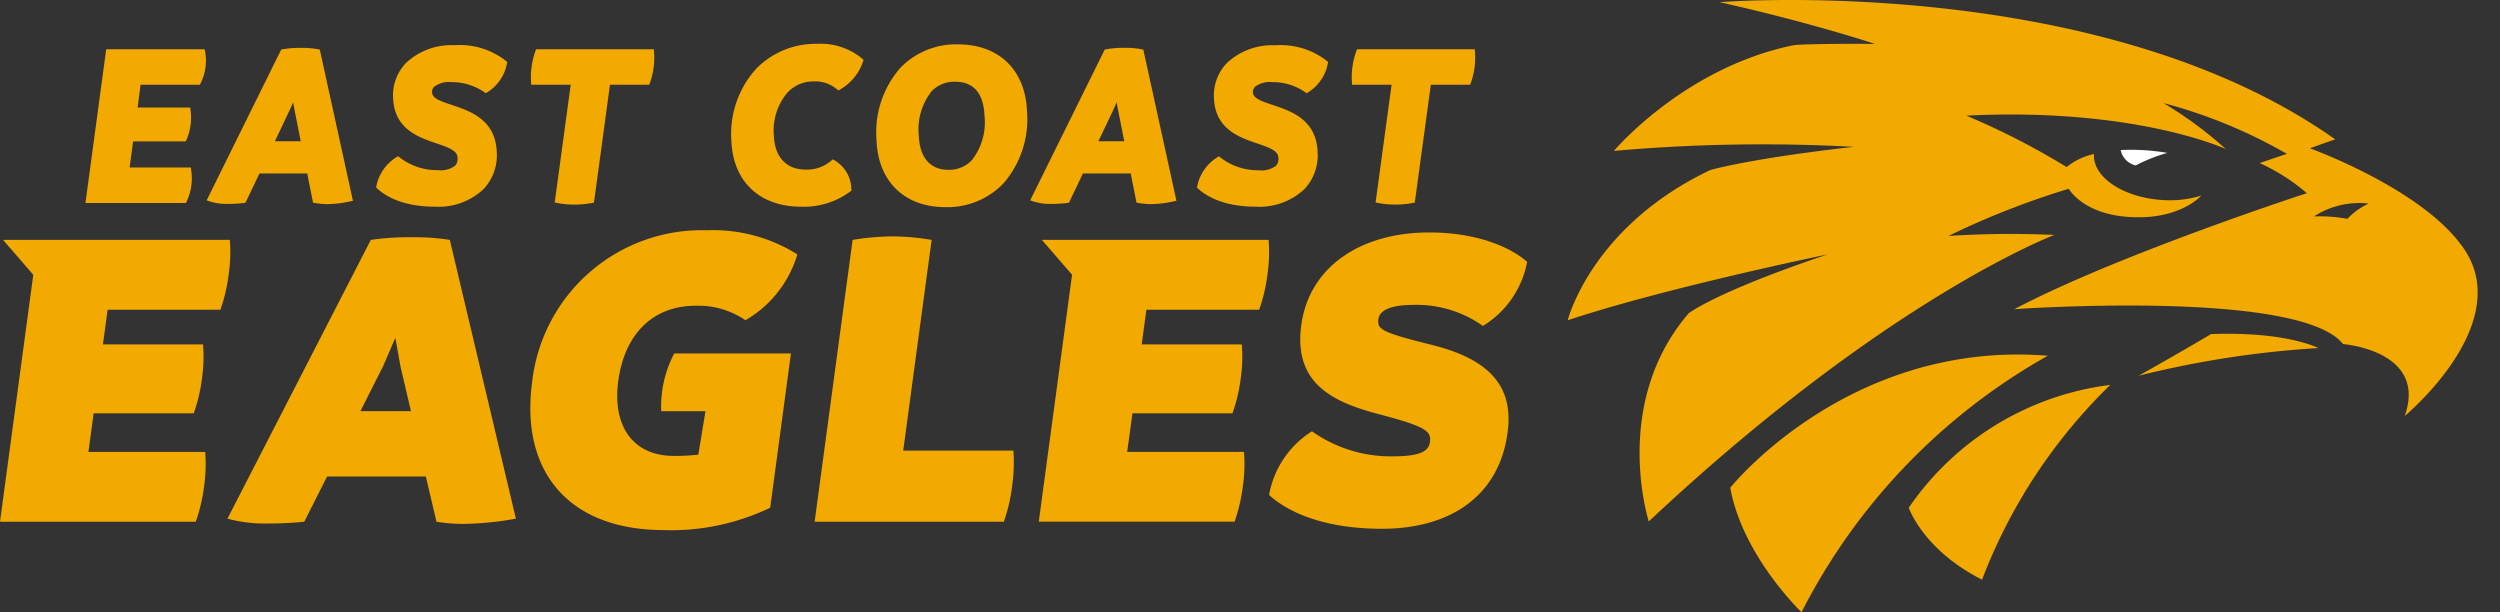 <svg xmlns="http://www.w3.org/2000/svg" width="245" height="60" viewBox="0 0 245 60">
  <rect x="0" y="0" width="245" height="60" fill="#333333" stroke="none"/>
  <g id="East_Coast_Eagles_Logo_Primary_Landscape_RGB" transform="translate(122.5 30)">
    <g id="East_Coast_Eagles_Logo_Primary_Landscape_RGB-2" data-name="East_Coast_Eagles_Logo_Primary_Landscape_RGB" transform="translate(-122.5 -30)">
      <rect id="Rectangle_38" data-name="Rectangle 38" width="245" height="60" transform="translate(0 0)" fill="none"/>
      <g id="Group_82" data-name="Group 82">
        <g id="Group_80" data-name="Group 80" transform="translate(153.635)">
          <path id="Path_171" data-name="Path 171" d="M84.6,7.407A1.949,1.949,0,0,1,83.131,5.9a20.8,20.8,0,0,1,4.572.279,15.523,15.523,0,0,0-3.1,1.23" transform="translate(-28.938 8.806)" fill="#fff"/>
          <g id="Group_79" data-name="Group 79">
            <path id="Path_172" data-name="Path 172" d="M98.95,14.015C79.4,12.452,67.826,26.95,67.826,26.95c1.2,6.684,6.984,12.2,6.984,12.2A60.13,60.13,0,0,1,98.95,14.015Z" transform="translate(-51.895 20.846)" fill="#f2a900"/>
            <path id="Path_173" data-name="Path 173" d="M74.823,27.126s1.4,4.124,7.182,7.049A52.885,52.885,0,0,1,94.574,15.088,28.126,28.126,0,0,0,74.823,27.126Z" transform="translate(-41.4 22.633)" fill="#f2a900"/>
            <path id="Path_174" data-name="Path 174" d="M90.935,13.115s-3.629,2.145-7.1,4.082a96.556,96.556,0,0,1,17.608-2.713S98.379,12.84,90.935,13.115Z" transform="translate(-27.887 19.626)" fill="#f2a900"/>
            <path id="Path_175" data-name="Path 175" d="M148.979,23.955c-4.165-5.595-14.787-9.421-14.787-9.421,1.322-.485,2.479-.874,2.479-.874C113.431-2.78,76.34.213,76.34.213,85.389,2.24,91.551,4.3,91.551,4.3c-6.754-.037-7.939.124-7.939.124C72.838,6.622,65.98,14.79,65.98,14.79a164.607,164.607,0,0,1,23.484-.4c-10.378,1.176-14.043,2.277-14.043,2.277C63.752,22.21,61.454,31.387,61.454,31.387c9.452-3.154,25.482-6.46,25.482-6.46C75.936,28.617,73.3,30.71,73.3,30.71c-7.605,8.869-3.9,20.39-3.9,20.39,23.385-21.933,39.753-28.075,39.753-28.075a93.405,93.405,0,0,0-10.392.1A80.534,80.534,0,0,1,110.555,18.5s1.53,2.777,6.767,2.793c4.339.034,6.227-2.126,6.227-2.126a10.537,10.537,0,0,1-3.945.425c-3.788-.273-6.732-2.287-6.572-4.5a6.433,6.433,0,0,0-2.685,1.279,72.847,72.847,0,0,0-9.827-5.039c16.61-.822,25.43,3.276,25.43,3.276a38.908,38.908,0,0,0-6.1-4.505,49.7,49.7,0,0,1,12.088,4.978c-.814.265-1.714.567-2.673.9a19.158,19.158,0,0,1,4.622,2.95s-18.564,6.04-28.669,11.37c0,0,27.976-1.992,32.217,3.419,0,0,8.311.628,6.047,7.048C143.48,40.774,154.764,31.438,148.979,23.955Zm-11.117-2.511a14.9,14.9,0,0,0-3.274-.233,8.174,8.174,0,0,1,5.358-1.262A6.815,6.815,0,0,0,137.862,21.445Z" transform="translate(-61.454 0)" fill="#f2a900"/>
          </g>
        </g>
        <g id="Group_81" data-name="Group 81" transform="translate(0 4.302)">
          <path id="Path_176" data-name="Path 176" d="M24.707,5.408,23.14,16.949l.207.042a8.381,8.381,0,0,0,1.714.164,9.2,9.2,0,0,0,1.766-.163l.16-.031L28.555,5.408H32.4l.055-.143a7.254,7.254,0,0,0,.415-3.124l-.013-.211H21.318l-.056.142a7.532,7.532,0,0,0-.438,3.12l.009.215h3.874Z" transform="translate(31.222 -1.407)" fill="#f2a900"/>
          <path id="Path_177" data-name="Path 177" d="M10.177,17.168a12.393,12.393,0,0,0,1.6-.093l.122-.016,1.375-2.874h4.681l.567,2.862.152.026a7.3,7.3,0,0,0,1.25.117,10.869,10.869,0,0,0,2.291-.278l.221-.047L19.186,2.045l-.145-.029a8.37,8.37,0,0,0-1.711-.14,9.7,9.7,0,0,0-1.813.14l-.109.021L8.1,16.816l.233.088A5.365,5.365,0,0,0,10.177,17.168Zm6.114-9.308.285-.645.106.6.637,3.214H14.785Z" transform="translate(12.153 -1.488)" fill="#f2a900"/>
          <path id="Path_178" data-name="Path 178" d="M13.257,16.871a5.268,5.268,0,0,0,.444-3.153l-.022-.2h-6l.34-2.556h5.156l.062-.127a5.467,5.467,0,0,0,.405-2.989l-.021-.2H8.462l.287-2.236h5.815l.062-.127a4.928,4.928,0,0,0,.442-3.159l-.029-.191H5.383L3.35,17h9.844Z" transform="translate(5.024 -1.407)" fill="#f2a900"/>
          <path id="Path_179" data-name="Path 179" d="M20.5,17.592a6.433,6.433,0,0,0,4.782-1.728,4.845,4.845,0,0,0,1.287-3.651c-.131-3.167-2.61-3.992-4.421-4.6-1.059-.352-1.894-.631-1.918-1.21a.719.719,0,0,1,.2-.556,2.377,2.377,0,0,1,1.685-.461,5.59,5.59,0,0,1,3.257,1l.115.083.125-.067a4.232,4.232,0,0,0,1.961-2.864l.025-.123-.092-.086a7.332,7.332,0,0,0-5.064-1.563,6.505,6.505,0,0,0-4.774,1.748,4.584,4.584,0,0,0-1.257,3.45c.124,3.03,2.51,3.836,4.252,4.425,1.262.427,2.037.723,2.065,1.4a1.016,1.016,0,0,1-.24.786,2.347,2.347,0,0,1-1.682.437,6,6,0,0,1-3.775-1.264l-.121-.105-.138.078a4.337,4.337,0,0,0-2,2.859l-.026.123.093.087C15.549,16.47,17.237,17.592,20.5,17.592Z" transform="translate(22.112 -1.639)" fill="#f2a900"/>
          <path id="Path_180" data-name="Path 180" d="M40.439,16.095l-.006-.116a3.342,3.342,0,0,0-1.68-2.868l-.131-.076-.12.093a3.619,3.619,0,0,1-2.577.909c-1.847,0-3-1.23-3.083-3.29a5.726,5.726,0,0,1,1.333-4.259A3.439,3.439,0,0,1,36.712,5.4a3.26,3.26,0,0,1,2.327.79l.114.095.133-.067a4.969,4.969,0,0,0,2.3-2.8l.04-.135-.105-.1a6.416,6.416,0,0,0-4.488-1.469A8.119,8.119,0,0,0,31.1,4.164a9.5,9.5,0,0,0-2.423,7.079c.163,3.967,2.772,6.431,6.809,6.431a7.584,7.584,0,0,0,4.862-1.506Z" transform="translate(43 -1.721)" fill="#f2a900"/>
          <path id="Path_181" data-name="Path 181" d="M56.886,5.408l-1.568,11.54.207.042a8.4,8.4,0,0,0,1.715.164A9.2,9.2,0,0,0,59,16.991l.159-.031L60.732,5.408h3.85l.056-.143a7.229,7.229,0,0,0,.415-3.124l-.014-.211H53.5l-.057.142A7.522,7.522,0,0,0,53,5.193l.008.215h3.875Z" transform="translate(79.489 -1.407)" fill="#f2a900"/>
          <path id="Path_182" data-name="Path 182" d="M52.677,17.592a6.436,6.436,0,0,0,4.784-1.728,4.845,4.845,0,0,0,1.287-3.651c-.131-3.167-2.611-3.992-4.422-4.6-1.058-.352-1.893-.631-1.917-1.21a.716.716,0,0,1,.2-.556,2.377,2.377,0,0,1,1.685-.461,5.592,5.592,0,0,1,3.257,1l.114.083.125-.067a4.233,4.233,0,0,0,1.962-2.864l.024-.123-.092-.086A7.332,7.332,0,0,0,54.62,1.775a6.5,6.5,0,0,0-4.774,1.748,4.584,4.584,0,0,0-1.257,3.45C48.713,10,51.1,10.809,52.84,11.4c1.262.427,2.038.723,2.066,1.4a1.019,1.019,0,0,1-.241.786,2.348,2.348,0,0,1-1.683.437,6,6,0,0,1-3.775-1.264l-.12-.105-.139.078a4.35,4.35,0,0,0-2,2.859l-.027.124.093.087C47.728,16.47,49.416,17.592,52.677,17.592Z" transform="translate(70.378 -1.639)" fill="#f2a900"/>
          <path id="Path_183" data-name="Path 183" d="M42.342,1.739A7.581,7.581,0,0,0,36.718,4.02a9.6,9.6,0,0,0-2.351,7.15c.165,4.022,2.749,6.522,6.743,6.522a7.621,7.621,0,0,0,5.655-2.286A9.589,9.589,0,0,0,49.108,8.26C48.943,4.238,46.351,1.739,42.342,1.739ZM43.7,13.1a3.07,3.07,0,0,1-2.306.934c-1.744,0-2.792-1.19-2.878-3.267a6.028,6.028,0,0,1,1.247-4.43,3.069,3.069,0,0,1,2.3-.935c2.267,0,2.816,1.776,2.878,3.267A6.03,6.03,0,0,1,43.7,13.1Z" transform="translate(51.535 -1.694)" fill="#f2a900"/>
          <path id="Path_184" data-name="Path 184" d="M44.056,17.075l.122-.016,1.375-2.874h4.681l.567,2.862.152.026a7.287,7.287,0,0,0,1.25.117,10.862,10.862,0,0,0,2.291-.278l.221-.047L51.468,2.044l-.145-.028a8.363,8.363,0,0,0-1.711-.14,9.694,9.694,0,0,0-1.813.14l-.109.021-7.307,14.78.233.088a5.366,5.366,0,0,0,1.842.264A12.4,12.4,0,0,0,44.056,17.075ZM48.573,7.86l.285-.645.106.6.637,3.214H47.067Z" transform="translate(60.576 -1.489)" fill="#f2a900"/>
          <path id="Path_185" data-name="Path 185" d="M26.957,9.3a25.117,25.117,0,0,0-3.992.258L8.916,36.875a13.612,13.612,0,0,0,3.98.473,33.162,33.162,0,0,0,3.55-.171l2.232-4.432h9.68L29.4,37.177a16.707,16.707,0,0,0,2.637.215,30.563,30.563,0,0,0,5.146-.517L30.709,9.559A21.511,21.511,0,0,0,26.957,9.3ZM21.951,26.336l2.233-4.43,1.187-2.754.489,2.754,1.038,4.43Z" transform="translate(13.374 9.65)" fill="#f2a900"/>
          <path id="Path_186" data-name="Path 186" d="M40.616,30.26,43.4,9.612a22.7,22.7,0,0,0-3.824-.345,24.413,24.413,0,0,0-3.92.345L31.933,37.228H50.475a16.133,16.133,0,0,0,.8-3.4,16.561,16.561,0,0,0,.138-3.57Z" transform="translate(47.9 9.598)" fill="#f2a900"/>
          <path id="Path_187" data-name="Path 187" d="M65.671,20.125c-5.038-1.248-5.34-1.548-5.207-2.539.116-.86,1.261-1.376,3.412-1.376A11.233,11.233,0,0,1,70.7,18.275a9.33,9.33,0,0,0,4.332-6.281c-1.381-1.248-4.6-2.882-9.593-2.882-6.8,0-11.821,3.442-12.549,9.163-.723,5.678,3.12,7.486,7.777,8.69,4.525,1.2,4.985,1.634,4.839,2.709-.122.9-1.046,1.378-3.585,1.378A13.369,13.369,0,0,1,53.947,28.6a9.277,9.277,0,0,0-4.2,6.238c1.683,1.549,5.146,3.314,11.04,3.314,6.926,0,11.685-3.4,12.371-9.767C73.681,23.567,70.5,21.329,65.671,20.125Z" transform="translate(74.624 9.366)" fill="#f2a900"/>
          <path id="Path_188" data-name="Path 188" d="M41.022,9.4l2.961,3.42-3.263,24.2H59.908a16.621,16.621,0,0,0,.806-3.44,15.016,15.016,0,0,0,.115-3.4H49.385L49.9,26.4H59.7a15.819,15.819,0,0,0,.8-3.355,14.707,14.707,0,0,0,.115-3.4H50.807l.458-3.4H62.32a16.548,16.548,0,0,0,.808-3.442,15.013,15.013,0,0,0,.115-3.4H41.022Z" transform="translate(61.08 9.804)" fill="#f2a900"/>
          <path id="Path_189" data-name="Path 189" d="M21.6,16.245a16.537,16.537,0,0,0,.808-3.442,15.008,15.008,0,0,0,.115-3.4H.3l2.961,3.42L0,37.022H19.186a16.632,16.632,0,0,0,.81-3.44,15.113,15.113,0,0,0,.113-3.4H8.665L9.176,26.4h9.808a15.824,15.824,0,0,0,.8-3.355,14.791,14.791,0,0,0,.113-3.4h-9.81l.46-3.4Z" transform="translate(0 9.804)" fill="#f2a900"/>
          <path id="Path_190" data-name="Path 190" d="M36.987,16.425a8.2,8.2,0,0,1,4.885,1.419,11.084,11.084,0,0,0,5.085-6.452,15.483,15.483,0,0,0-8.844-2.366A16.744,16.744,0,0,0,20.966,23.91c-1.172,8.69,3.509,14.5,12.93,14.5a22.351,22.351,0,0,0,10.4-2.194L46.329,21.1H34.889a11.2,11.2,0,0,0-1.273,5.66h4.338l-.7,4.253a19.668,19.668,0,0,1-2.383.128c-3.959,0-6.069-2.838-5.462-7.355C30.035,19.177,32.815,16.425,36.987,16.425Z" transform="translate(31.183 9.237)" fill="#f2a900"/>
        </g>
      </g>
    </g>
  </g>
</svg>
